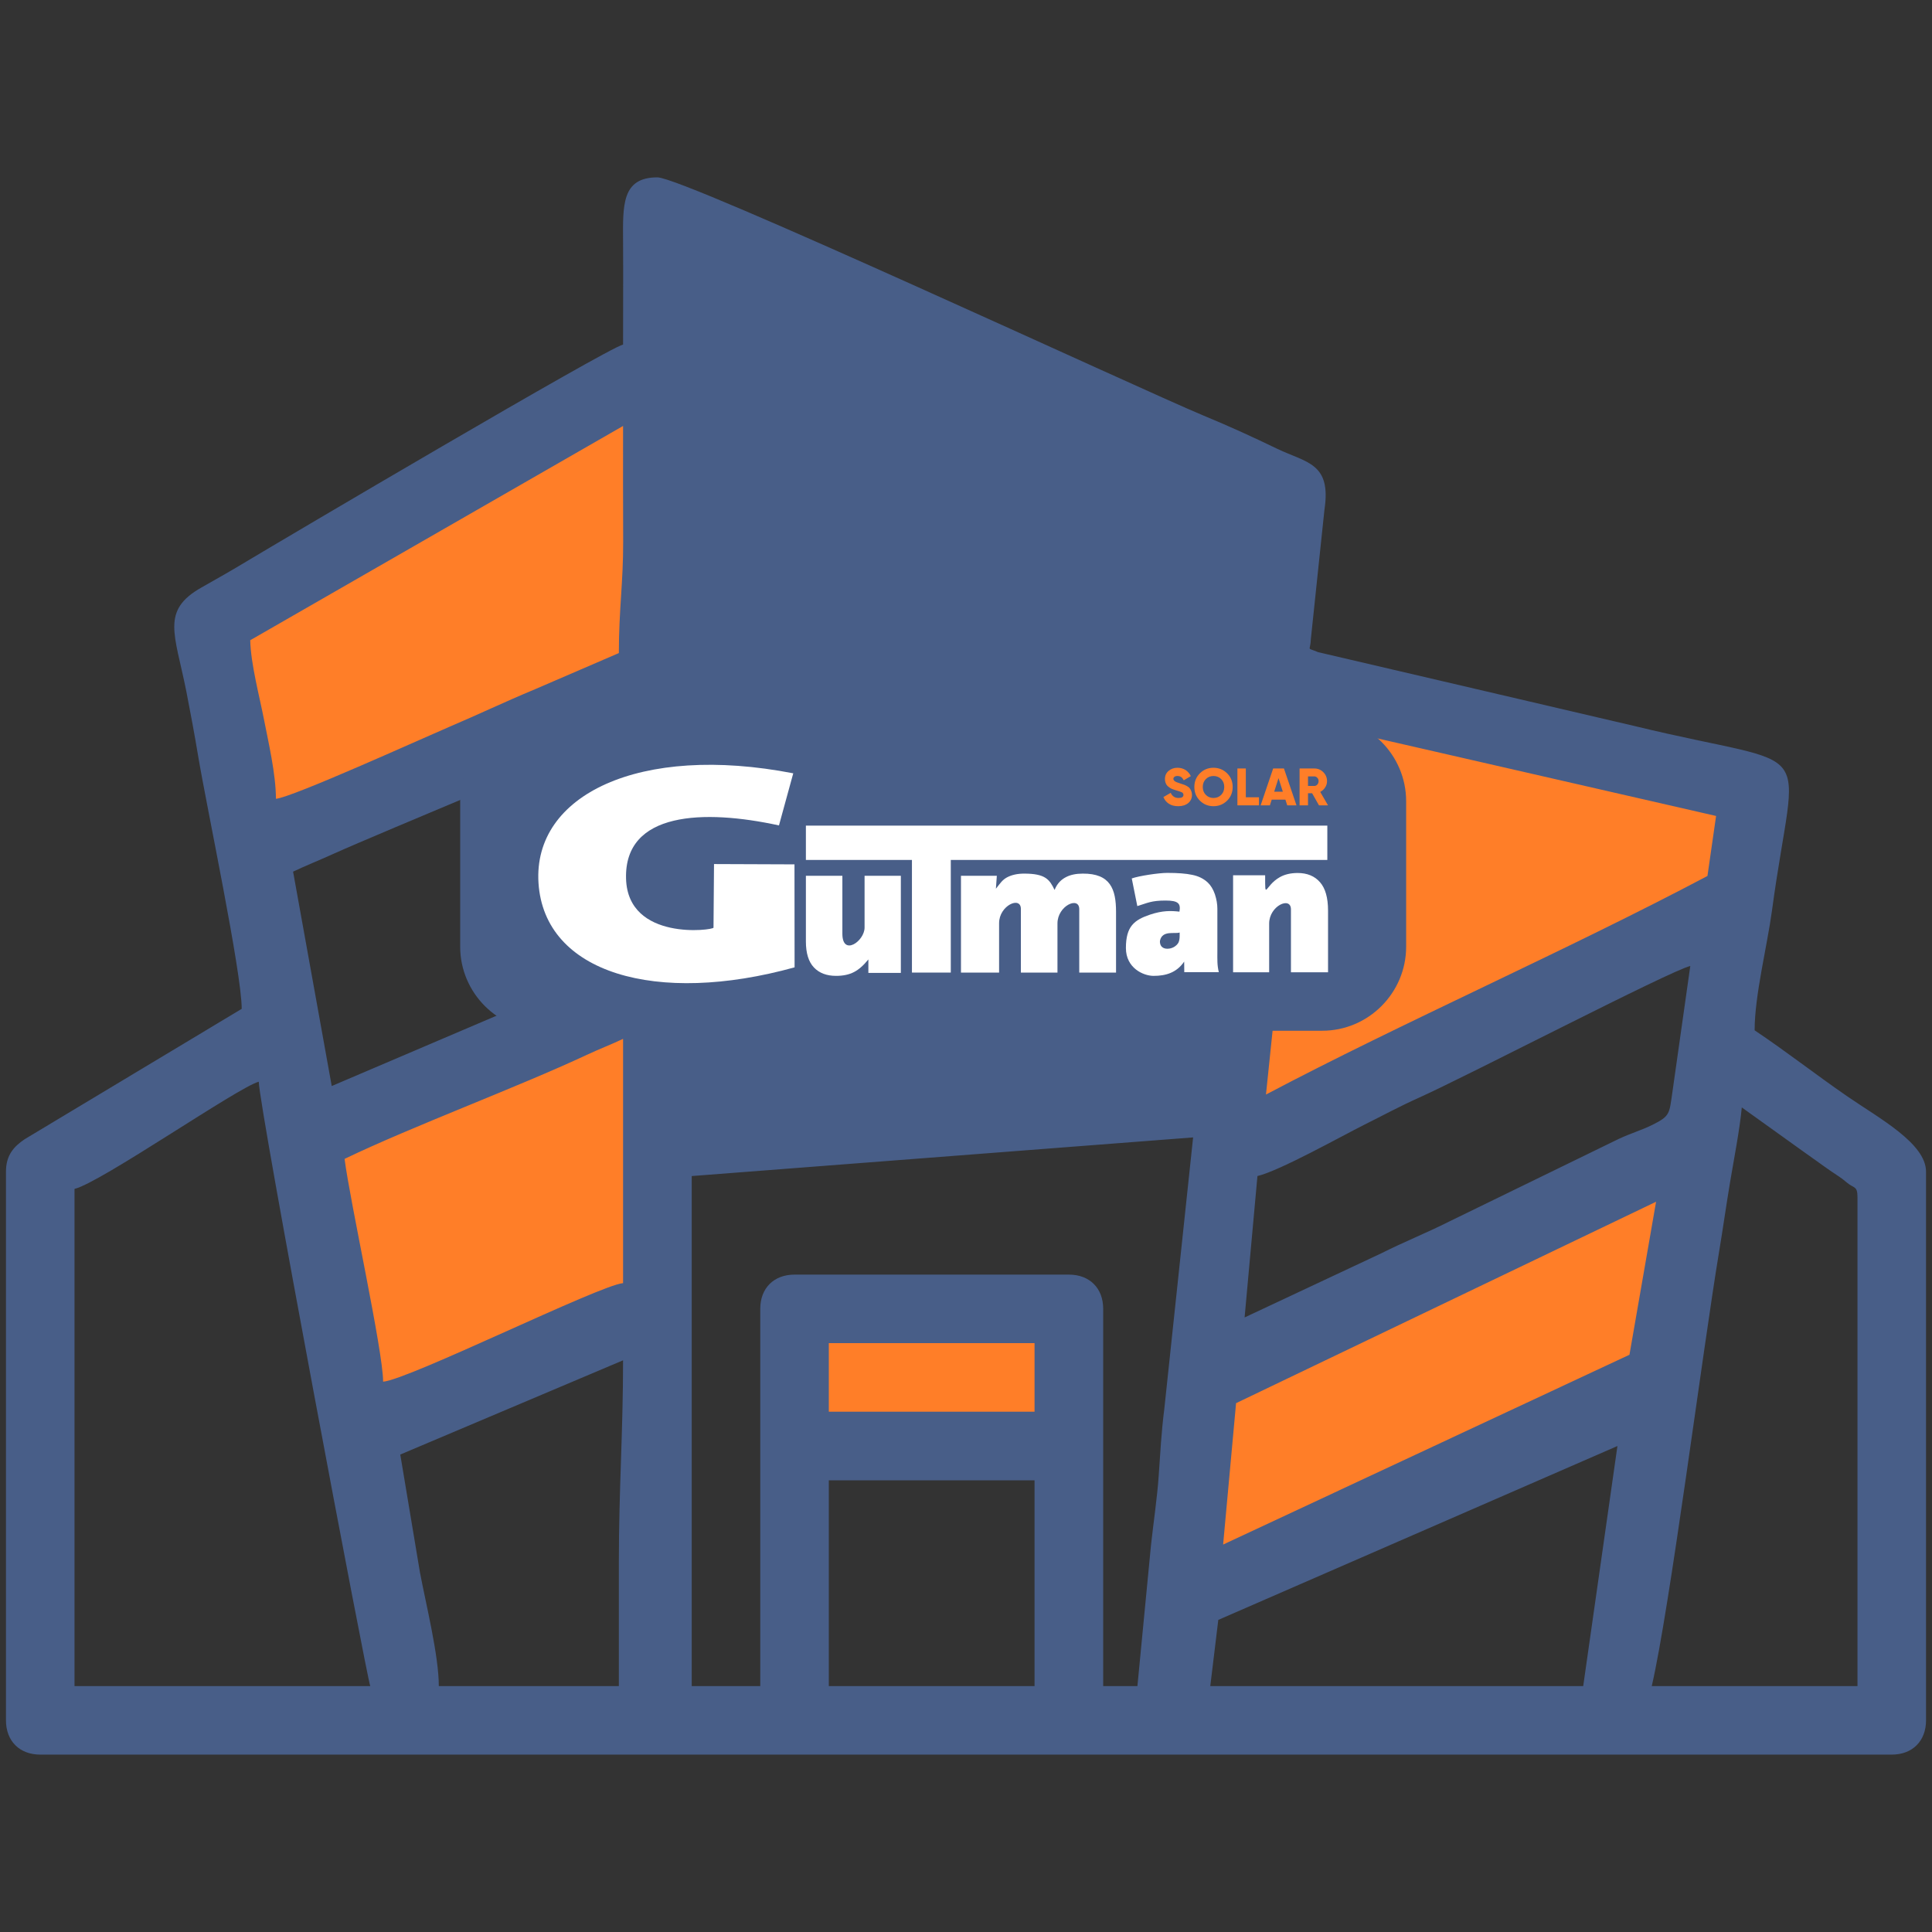<?xml version="1.0" encoding="UTF-8"?>
<!DOCTYPE svg PUBLIC "-//W3C//DTD SVG 1.1//EN" "http://www.w3.org/Graphics/SVG/1.1/DTD/svg11.dtd">
<!-- Creator: CorelDRAW X7 -->
<svg xmlns="http://www.w3.org/2000/svg" xml:space="preserve" width="188px" height="188px" version="1.1" style="shape-rendering:geometricPrecision; text-rendering:geometricPrecision; image-rendering:optimizeQuality; fill-rule:evenodd; clip-rule:evenodd"
viewBox="0 0 18800 18800"
 xmlns:xlink="http://www.w3.org/1999/xlink">
 <rect x="0" y="0" width="18800" height="18800" fill="#333333" stroke="none"/>
 <defs>
  <style type="text/css">
   <![CDATA[
    .fil1 {fill:#485E88}
    .fil0 {fill:#FF7E28}
    .fil2 {fill:white}
   ]]>
  </style>
 </defs>
 <g id="Layer_x0020_1">
  <g id="_2157353838384">
   <path class="fil0" d="M16678 8643c-693,366 -1452,730 -2201,1089 -723,347 -1439,691 -2095,1038l-222 117 26 -250 375 -3628 16 -151 148 34 4003 917 121 28 -18 122 -83 584 -10 68 -60 32zm-10603 -2164l-816 351 -2 1c-171,71 -316,136 -463,202 -121,55 -244,110 -376,166 -30,13 -131,58 -254,112 -467,207 -1319,584 -1468,596l-145 12 0 -146c0,-188 -49,-429 -88,-618l0 0 -23 -117 -1 -1c-10,-55 -26,-125 -41,-197 -44,-200 -93,-422 -97,-607l-2 -79 69 -40 3629 -2085 201 -115 -1 231 0 354c0,257 0,515 1,772 0,206 -10,372 -21,541 -10,164 -21,332 -21,543l0 89 -81 35zm-2780 4677c349,-168 787,-348 1226,-528 404,-167 809,-334 1138,-487 61,-29 121,-54 178,-79 58,-24 114,-47 169,-74l192 -92 0 213 0 2377 0 124 -123 10c-89,7 -575,225 -1074,449 -547,245 -1110,498 -1262,510l-145 13 0 -147c0,-165 -112,-740 -214,-1265 -71,-365 -137,-706 -160,-887l-12 -95 87 -42zm4770 1780l2002 0 135 0 0 134 0 667 0 135 -135 0 -2002 0 -134 0 0 -135 0 -667 0 -134 134 0zm3704 2082l125 -1376 7 -76 69 -33 4087 -1960 234 -112 -44 255 -259 1490 -12 69 -63 30 -3954 1847 -211 98 21 -232z"/>
   <path class="fil1" d="M16949 10776l583 418c99,69 190,137 293,208 55,38 84,52 145,104 71,61 105,29 105,146l0 4755 -2002 0c175,-752 494,-3256 655,-4225 41,-247 67,-438 108,-684 31,-185 97,-530 113,-722zm-8884 3629l2002 0 0 2002 -2002 0 0 -2002zm-7340 -2836c252,-59 1591,-989 1793,-1043 6,265 1055,5818 1085,5881l-2878 0 0 -4838zm14681 4838l-3629 0 78 -644 3884 -1692 -333 2336zm-9384 -1210l0 1210 -1752 0c0,-297 -126,-800 -184,-1109l-191 -1144 2168 -917c0,701 -41,1256 -41,1960zm2043 -2127l2002 0 0 667 -2002 0 0 -667zm3837 1960l126 -1376 4087 -1960 -259 1489 -3954 1847zm-8549 -3753c663,-319 1670,-691 2363,-1015 124,-58 236,-100 347,-153l0 2377c-228,19 -2082,938 -2335,959 0,-299 -322,-1750 -375,-2168zm7715 5130l-333 0 0 -3671c0,-201 -132,-333 -334,-333l-2669 0c-202,0 -334,132 -334,333l0 3671 -667 0 0 -4963 4879 -376 -280 2639c-29,226 -40,441 -55,654 -13,202 -55,488 -75,676l-132 1370zm1043 -3587l125 -1376c216,-51 816,-387 1043,-501 177,-88 338,-176 530,-262 485,-218 2442,-1235 2639,-1281l-176 1241c-29,199 -22,220 -195,306 -104,51 -203,79 -324,135l-1654 806c-227,114 -440,198 -654,306l-1334 626zm-9259 -4338c115,-55 262,-114 376,-166 577,-259 2366,-983 2794,-1210l41 2169c0,121 -33,98 -292,208l-2543 1085 -376 -2086zm13763 42c-1379,730 -2978,1430 -4296,2127l376 -3628 4004 917 -84 584zm-10593 -2169l-816 352c-302,126 -543,242 -841,369 -255,109 -1522,684 -1680,697 0,-242 -75,-558 -114,-761 -45,-233 -131,-551 -136,-782l3628 -2085c0,375 -1,751 1,1126 1,397 -42,663 -42,1084zm41 -3002c-157,36 -3319,1903 -3652,2103 -167,101 -276,162 -449,260 -399,225 -261,449 -149,1011 39,198 84,442 116,635 83,496 423,2099 423,2455l-2111 1268c-107,72 -183,156 -183,317l0 5338c0,202 132,334 334,334l18016 0c202,0 334,-132 334,-334l0 -5338c0,-277 -460,-522 -767,-734 -316,-218 -593,-436 -901,-642 0,-340 122,-819 169,-1166 233,-1732 498,-1349 -1337,-1795l-3080 -719c-120,-51 -74,-1 -70,-130l132 -1256c69,-455 -173,-456 -458,-592 -249,-120 -456,-215 -719,-324 -619,-257 -5051,-2318 -5314,-2318 -349,0 -336,274 -334,625 2,334 0,668 0,1002z"/>
   <g>
    <path class="fil1" d="M5296 6979l7570 0c450,0 817,368 817,818l0 1415c0,450 -367,818 -817,818l-7570 0c-450,0 -818,-368 -818,-818l0 -1415c0,-450 368,-818 818,-818z"/>
    <g>
     <path class="fil2" d="M5240 8592c57,881 1151,1193 2492,821l-1 -1002 -783 -3 -5 619c0,25 -833,135 -851,-476 -19,-654 757,-678 1488,-519l139 -507c-1494,-290 -2534,209 -2479,1067l0 0z"/>
     <polygon class="fil2" points="7842,8034 12916,8034 12916,8368 9252,8368 9252,9464 8874,9464 8874,8368 7842,8368 "/>
     <path class="fil2" d="M11067 8817l-54 -269c70,-25 262,-54 346,-54 101,0 182,6 242,19 61,12 112,37 153,76 28,27 51,64 68,113 16,49 24,96 24,140l0 417c0,78 -3,131 14,201l-336 0 -1 -103c-74,109 -180,139 -298,139 -98,0 -269,-75 -269,-271 0,-211 81,-273 235,-325 123,-41 204,-38 286,-29 14,-79 -11,-108 -135,-108 -140,0 -176,24 -275,54l0 0zm412 257c-44,17 -168,-25 -191,78 -4,17 2,49 21,64 12,10 28,16 50,16 24,0 45,-6 65,-17 20,-12 34,-26 43,-42 8,-17 12,-38 12,-65l0 -34z"/>
     <path class="fil2" d="M11999 8517l312 0c0,255 -5,102 142,19 47,-27 106,-41 174,-41 93,0 166,30 218,90 52,59 78,151 78,276l0 600 -361 0 0 -612c0,-130 -212,-35 -212,138l0 474 -351 0 0 -944z"/>
     <path class="fil2" d="M9351 8522l349 0 -9 126c45,-57 63,-86 109,-111 46,-24 101,-36 166,-36 208,0 247,58 296,159 27,-69 70,-104 113,-126 43,-22 97,-33 161,-33 268,-2 324,150 324,372l0 591 -358 0 0 -617c0,-129 -212,-34 -212,139l0 478 -356 0 0 -619c0,-129 -212,-34 -212,138l0 481 -371 0 0 -942z"/>
     <path class="fil2" d="M8766 9467l-316 0 0 -131c-47,58 -93,99 -140,123 -48,25 -106,37 -174,37 -92,0 -164,-27 -216,-82 -52,-55 -78,-139 -78,-253l0 -639 355 0 0 564c0,223 216,73 216,-60l0 -504 353 0 0 945z"/>
     <path class="fil0" d="M11465 7845c-37,0 -67,-8 -91,-24 -25,-16 -42,-38 -53,-65l71 -41c15,33 40,50 76,50 32,0 48,-10 48,-30 0,-10 -5,-19 -15,-25 -11,-5 -30,-12 -59,-20 -15,-5 -28,-9 -40,-14 -11,-5 -22,-12 -33,-21 -10,-8 -19,-18 -24,-31 -6,-13 -9,-27 -9,-44 0,-33 12,-59 36,-79 24,-20 52,-30 85,-30 29,0 55,7 78,21 22,14 40,34 53,60l-69 41c-7,-14 -15,-24 -24,-31 -10,-7 -22,-11 -38,-11 -12,0 -22,3 -29,8 -6,5 -10,12 -10,19 0,9 5,17 13,23 8,7 26,14 52,22 14,4 26,8 33,11 8,2 18,7 30,13 13,7 22,13 28,20 6,7 12,17 17,28 5,12 8,25 8,39 0,35 -13,61 -37,81 -25,20 -57,30 -97,30zm476 -54c-37,36 -81,54 -133,54 -52,0 -96,-18 -132,-54 -36,-36 -54,-80 -54,-133 0,-53 18,-97 54,-133 36,-36 80,-54 132,-54 52,0 96,18 133,54 36,36 54,80 54,133 0,53 -18,97 -54,133zm-207 -56c20,20 45,30 74,30 30,0 55,-10 75,-30 20,-20 30,-46 30,-77 0,-32 -10,-57 -30,-77 -20,-20 -45,-30 -75,-30 -29,0 -54,10 -74,30 -20,20 -30,45 -30,77 0,31 10,57 30,77zm389 23l128 0 0 79 -210 0 0 -359 82 0 0 280zm403 79l-18 -56 -133 0 -18 56 -90 0 122 -359 105 0 122 359 -90 0zm-127 -133l84 0 -42 -132 -42 132zm436 133l-67 -118 -40 0 0 118 -82 0 0 -359 144 0c34,0 63,12 87,36 24,24 36,53 36,87 0,22 -6,43 -18,61 -12,19 -28,33 -48,44l76 131 -88 0zm-107 -282l0 93 62 0c11,0 21,-5 29,-14 8,-9 12,-20 12,-33 0,-13 -4,-24 -12,-32 -8,-9 -18,-14 -29,-14l-62 0z"/>
    </g>
   </g>
  </g>
 </g>
</svg>
